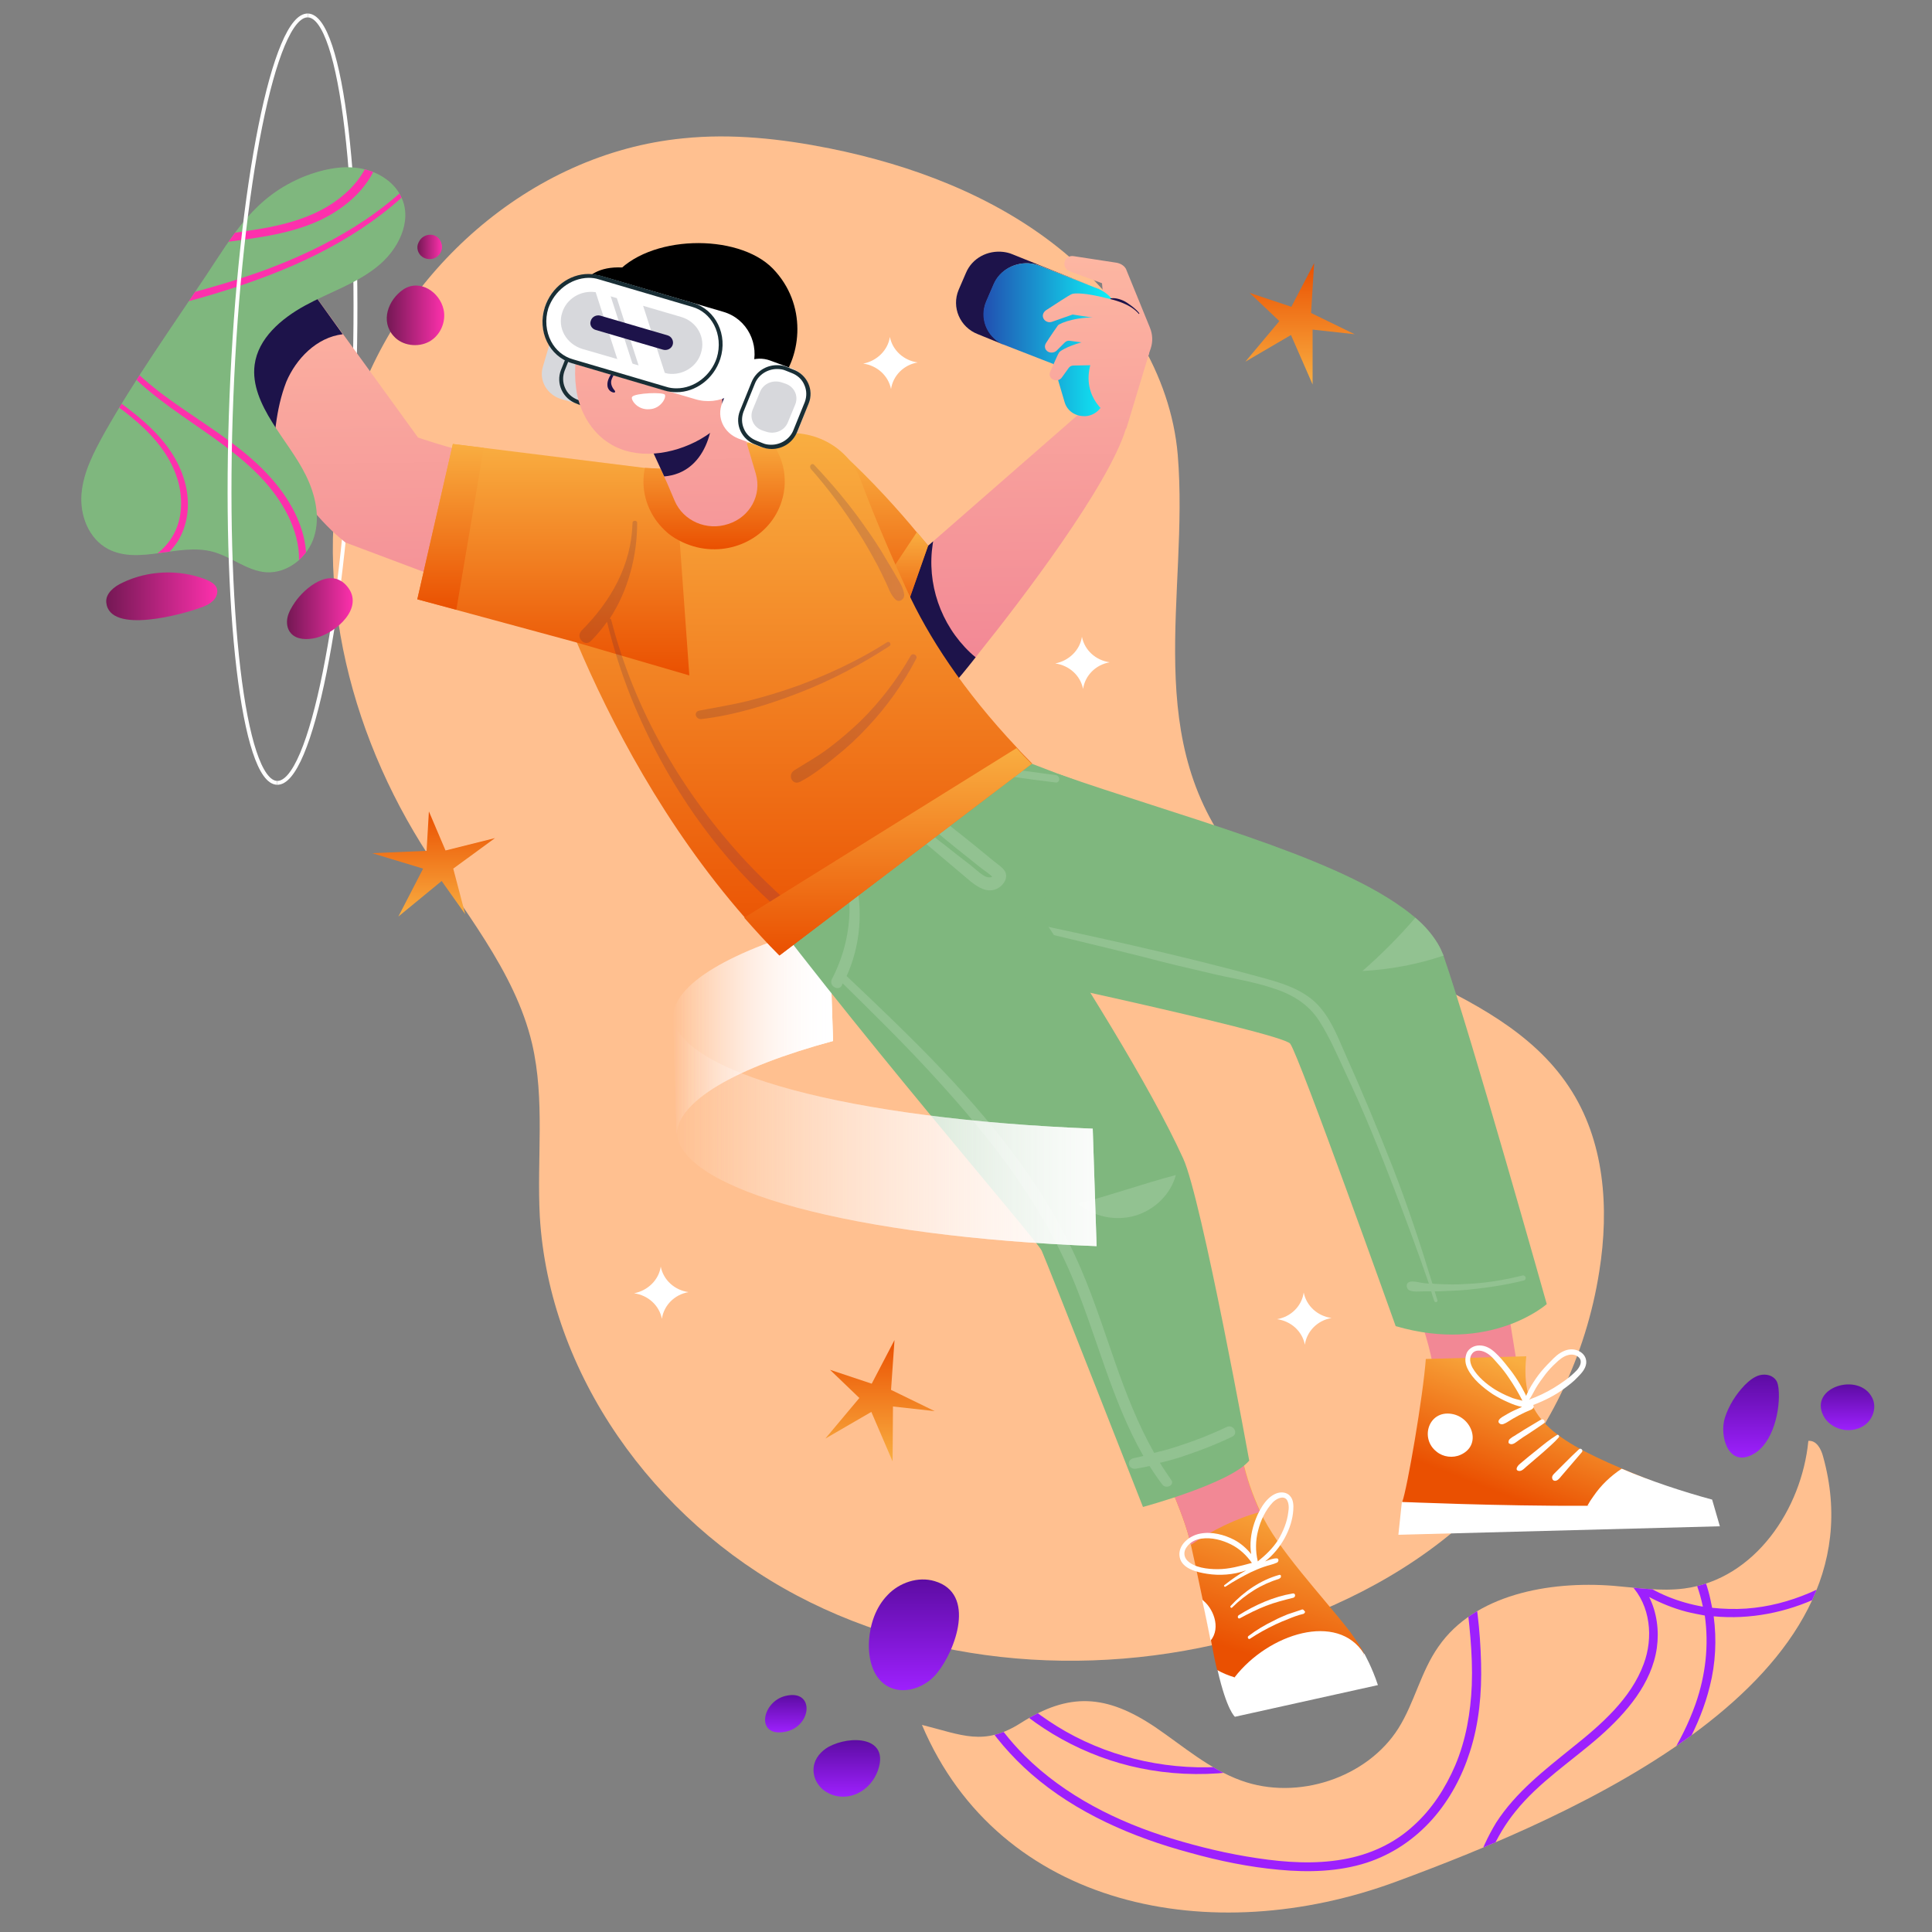 <svg xmlns="http://www.w3.org/2000/svg" xmlns:xlink="http://www.w3.org/1999/xlink" id="Layer_1" x="0px" y="0px" viewBox="0 0 500 500" style="enable-background:new 0 0 500 500;" xml:space="preserve"><rect x="0" y="0" width="500" height="500" fill="#808080" stroke="none"/> <g> <g> <path style="fill:#FFC090;" d="M304.8,117.7c-1.8-20.9-14.1-40.2-30.9-53.6c-16.8-13.4-37.8-21.4-59.2-25.7 c-12.5-2.5-25.3-3.9-37.9-2.6c-40,3.9-73.9,35-85.5,71.8s-2.8,77.8,17.7,110.8c10.5,16.9,24.2,32.6,28.7,51.7 c3.4,14.6,1.2,29.8,2,44.7c2.4,40.6,29.3,78.4,66.5,98.1c37.2,19.7,83.3,21.7,123.5,8.5c20.8-6.9,40.5-17.8,55.4-33.4 c15.5-16.3,25.4-37.2,28.8-59c2.6-16.3,1.4-33.9-7.9-47.8c-18.8-28.3-62.6-31.6-84.7-57.6C294.6,192.1,307.8,154,304.8,117.7z"></path> <linearGradient id="SVGID_1_" gradientUnits="userSpaceOnUse" x1="336.426" y1="99.498" x2="336.426" y2="68.063"> <stop offset="0" style="stop-color:#F9AE41"></stop> <stop offset="1" style="stop-color:#EA5001"></stop> </linearGradient> <polygon style="fill:url(#SVGID_1_);" points="334.2,79.4 340.1,68.1 339.3,81 350.6,86.5 339.7,85.3 339.7,99.5 334.1,86.7 322.3,93.6 331.1,83.1 323.4,75.8 "></polygon> <linearGradient id="SVGID_2_" gradientUnits="userSpaceOnUse" x1="227.773" y1="378.211" x2="227.773" y2="346.776"> <stop offset="0" style="stop-color:#F9AE41"></stop> <stop offset="1" style="stop-color:#EA5001"></stop> </linearGradient> <polygon style="fill:url(#SVGID_2_);" points="225.6,358.1 231.5,346.8 230.6,359.7 241.9,365.2 231.1,364 231,378.2 225.5,365.4 213.6,372.3 222.4,361.8 214.8,354.5 "></polygon> <linearGradient id="SVGID_3_" gradientUnits="userSpaceOnUse" x1="112.211" y1="237.249" x2="112.211" y2="209.953"> <stop offset="0" style="stop-color:#F9AE41"></stop> <stop offset="1" style="stop-color:#EA5001"></stop> </linearGradient> <polygon style="fill:url(#SVGID_3_);" points="115.3,220.1 128.1,216.9 117.3,224.8 120.4,236.6 114.3,228 103.1,237.2 109.5,224.8 96.3,220.8 110.4,220.2 111,210 "></polygon> <g> <path style="fill:none;stroke:#FFFFFF;stroke-miterlimit:10;" d="M71.7,202.6c8.7,0.3,17.6-43.9,19.8-98.7 C93.7,49,88.4,4.3,79.7,4"></path> <linearGradient id="SVGID_4_" gradientUnits="userSpaceOnUse" x1="174.047" y1="266.642" x2="215.564" y2="266.642"> <stop offset="0" style="stop-color:#FFFBFF;stop-opacity:0"></stop> <stop offset="1" style="stop-color:#FFFFFF"></stop> </linearGradient> <path style="fill:url(#SVGID_4_);" d="M174.1,263.8C174.1,263.8,174.1,263.9,174.1,263.8l1,30.4c-0.3-9.1,15.2-17.9,40.5-24.8 l-1-30.4C189.2,245.9,173.8,254.7,174.1,263.8z"></path> <linearGradient id="SVGID_5_" gradientUnits="userSpaceOnUse" x1="174.047" y1="266.642" x2="215.564" y2="266.642"> <stop offset="0" style="stop-color:#FFFBFF;stop-opacity:0"></stop> <stop offset="1" style="stop-color:#FFFFFF"></stop> </linearGradient> <path style="fill:url(#SVGID_5_);" d="M174.1,263.8C174.1,263.8,174.1,263.9,174.1,263.8l1,30.4c-0.3-9.1,15.2-17.9,40.5-24.8 l-1-30.4C189.2,245.9,173.8,254.7,174.1,263.8z"></path> <g> <g> <linearGradient id="SVGID_6_" gradientUnits="userSpaceOnUse" x1="260.888" y1="170.684" x2="259.502" y2="64.92"> <stop offset="0" style="stop-color:#F28895"></stop> <stop offset="1" style="stop-color:#FDB7A2"></stop> </linearGradient> <path style="fill:url(#SVGID_6_);" d="M291.4,110.9c-4.5,14.8-27,44.3-37.9,57.9c-0.3,0.4-0.7,0.9-1,1.3c-3,3.7-4.9,6-4.9,6 c-0.4,0.3-18.2-25.4-18.2-25.4l0.8-0.7l11.3-9.9l41.9-36.6L291.4,110.9z"></path> <path style="fill:#1D134A;" d="M251.1,168.9c-7.7-7.3-11.3-17.9-9.7-28.2c0-0.2,0.1-0.4,0.1-0.6l-11.3,9.9l-0.8,0.7 c0,0,17.9,25.7,18.2,25.4c0.1-0.1,2-2.3,4.9-6C252,169.7,251.5,169.3,251.1,168.9z"></path> <g> <g> <linearGradient id="SVGID_7_" gradientUnits="userSpaceOnUse" x1="289.266" y1="170.35" x2="287.879" y2="64.531"> <stop offset="0" style="stop-color:#F28895"></stop> <stop offset="1" style="stop-color:#FDB7A2"></stop> </linearGradient> <path style="fill:url(#SVGID_7_);" d="M280,84.8c-1.5,15.3-2.1,25.7,11.5,26.1l5.9-19.5L280,84.8z"></path> <g> <linearGradient id="SVGID_8_" gradientUnits="userSpaceOnUse" x1="288.043" y1="170.361" x2="286.657" y2="64.551"> <stop offset="0" style="stop-color:#F28895"></stop> <stop offset="1" style="stop-color:#FDB7A2"></stop> </linearGradient> <path style="fill:url(#SVGID_8_);" d="M277.9,66.3l11.1,1.7c1,0.2,1.9,0.7,2.4,1.6l6.2,15.2c0.7,1.7,0.8,3.6,0.2,5.4 l-7.1,20.7c-0.7-2.7-7-3.4-9-10.3c-2.7-7.2,4-21.4,4-21.4l-0.5-5.9l-8.4-3.1c-0.9-0.3-1.5-1.3-1.3-2.3 C275.7,66.7,276.8,66.1,277.9,66.3z"></path> <g> <path style="fill:#1D134A;" d="M284.7,74.9l-15.5-6.1c-0.8-0.3-1.5-0.5-2.3-0.6c-4-0.5-8.1,1.6-9.7,5.4l-1.9,4.4 c-1.8,4.2,0.1,9,4.2,11.1l-6.4-2.6c-4.7-1.8-6.9-7-5-11.5l1.9-4.4c1.6-3.8,5.6-5.9,9.7-5.4c0.8,0.1,1.6,0.3,2.3,0.6 l21.9,8.8C284.3,74.7,284.5,74.8,284.7,74.9z"></path> <linearGradient id="SVGID_9_" gradientUnits="userSpaceOnUse" x1="254.645" y1="87.931" x2="289.711" y2="87.931"> <stop offset="0" style="stop-color:#2150B1"></stop> <stop offset="1" style="stop-color:#0DFDFD"></stop> </linearGradient> <path style="fill:url(#SVGID_9_);" d="M289.5,84.3l-3.8,19.2c-0.4,2.2-2.3,4-4.7,4.2c-0.1,0-0.3,0-0.4,0 c-2.5,0-4.5-1.5-5.1-3.7l-2.9-9.8l0,0l-13.1-5.1c0,0,0,0-0.1,0c-4.2-2.1-6-6.9-4.2-11.1l1.9-4.4c1.6-3.8,5.7-5.9,9.7-5.4 c0.8,0.1,1.5,0.3,2.3,0.6l15.5,6.1l0,0C288.3,76.7,290.3,80.5,289.5,84.3z"></path> </g> <linearGradient id="SVGID_10_" gradientUnits="userSpaceOnUse" x1="279.144" y1="170.412" x2="277.758" y2="64.674"> <stop offset="0" style="stop-color:#F28895"></stop> <stop offset="1" style="stop-color:#FDB7A2"></stop> </linearGradient> <path style="fill:url(#SVGID_10_);" d="M286.1,77.1c-5.1-1.3-8-1.3-8.7-1c-0.6,0.2-4.7,2.9-6.7,4.2c-0.7,0.5-1,1.3-0.7,2 l0,0c0.3,0.8,1.3,1.3,2.2,1l5.4-1.9l7.8,1.2L286.1,77.1z"></path> <linearGradient id="SVGID_11_" gradientUnits="userSpaceOnUse" x1="279.125" y1="170.405" x2="277.74" y2="64.682"> <stop offset="0" style="stop-color:#F28895"></stop> <stop offset="1" style="stop-color:#FDB7A2"></stop> </linearGradient> <path style="fill:url(#SVGID_11_);" d="M285.6,82.3c-6.3-0.7-11.3,1.3-11.8,1.9c-0.3,0.4-2.1,3-3.1,4.6 c-0.5,0.8-0.3,1.7,0.5,2.2l0,0c0.7,0.4,1.6,0.3,2.2-0.2l2.2-2.2c0.3-0.3,0.8-0.5,1.3-0.4l5.2,0.7L285.6,82.3z"></path> <linearGradient id="SVGID_12_" gradientUnits="userSpaceOnUse" x1="278.262" y1="170.438" x2="276.877" y2="64.691"> <stop offset="0" style="stop-color:#F28895"></stop> <stop offset="1" style="stop-color:#FDB7A2"></stop> </linearGradient> <path style="fill:url(#SVGID_12_);" d="M281.1,88.3c-3.6,0.8-6.6,2.3-7,2.9c-0.3,0.4-1.5,3.2-2.3,5c-0.4,0.8,0,1.8,0.9,2.1 l0,0c0.7,0.3,1.6,0.1,2.1-0.6l1.8-2.5c0.3-0.4,0.7-0.6,1.2-0.6l5.3-0.1L281.1,88.3z"></path> </g> <path style="fill:#1D134A;" d="M287.5,77.2c0.7-0.1,1.4,0,2.1,0.2c0.7,0.2,1.4,0.5,2,0.9c1.2,0.8,2.3,1.6,3.2,2.7 c0.2,0.2-0.2,0.5-0.3,0.3c-0.9-0.9-2-1.8-3.3-2.3c-0.6-0.3-1.2-0.5-1.8-0.7c-0.6-0.2-1.3-0.5-1.9-0.8 C287.3,77.4,287.3,77.2,287.5,77.2z"></path> </g> <linearGradient id="SVGID_13_" gradientUnits="userSpaceOnUse" x1="289.341" y1="170.333" x2="287.955" y2="64.538"> <stop offset="0" style="stop-color:#F28895"></stop> <stop offset="1" style="stop-color:#FDB7A2"></stop> </linearGradient> <path style="fill:url(#SVGID_13_);" d="M286.1,77.1c5.5,1.2,8.7,3,10.1,6.6c1.4,3.5-5.3,21.3-5.3,21.3l-3.7,2.6 c0,0-7.6-4.4-4.9-13.6l-2.1-7L286.1,77.1z"></path> </g> </g> <g> <linearGradient id="SVGID_14_" gradientUnits="userSpaceOnUse" x1="228.885" y1="117.006" x2="228.885" y2="161.719"> <stop offset="0" style="stop-color:#F9AE41"></stop> <stop offset="1" style="stop-color:#EA5001"></stop> </linearGradient> <path style="fill:url(#SVGID_14_);" d="M240.2,141.2l-7.2,20.5l-4-11.5L217.6,117c7.8,7,15.7,15.9,19.7,20.8 C239.1,139.9,240.2,141.2,240.2,141.2z"></path> <linearGradient id="SVGID_15_" gradientUnits="userSpaceOnUse" x1="234.609" y1="137.768" x2="234.609" y2="161.719"> <stop offset="0" style="stop-color:#F9AE41"></stop> <stop offset="1" style="stop-color:#EA5001"></stop> </linearGradient> <path style="fill:url(#SVGID_15_);" d="M240.2,141.2l-7.2,20.5l-4-11.5l8.3-12.5C239.1,139.9,240.2,141.2,240.2,141.2z"></path> </g> <g> <g> <path style="fill:#FFFFFF;" d="M319.6,444.3l37-8.2c-1.5-4.6-3.5-8.1-3.5-8.1l-38,4.2C317.5,442.7,319.6,444.3,319.6,444.3z"></path> <linearGradient id="SVGID_16_" gradientUnits="userSpaceOnUse" x1="329.028" y1="386.956" x2="316.059" y2="425.865"> <stop offset="0" style="stop-color:#F9AE41"></stop> <stop offset="1" style="stop-color:#EA5001"></stop> </linearGradient> <path style="fill:url(#SVGID_16_);" d="M353,428c-0.6,2.1-19.3,10.4-33.5,6.1c-1.6-0.5-3.1-1.1-4.5-1.9 c-0.5-1.9-1-4.5-1.6-7.7c-0.6-2.9-1.3-6.4-2.1-10.3c-0.9-4.2-1.9-9.1-3.1-14.4c-2-9.1-7.7-19-10.8-30.8l20.7-14.4 c2.3,20.5,4,27.6,8.1,36.7c4.3,9.5,15.9,21.6,23.2,31C351.1,424.7,352.5,426.7,353,428z"></path> <linearGradient id="SVGID_17_" gradientUnits="userSpaceOnUse" x1="308.955" y1="170.115" x2="307.569" y2="64.335"> <stop offset="0" style="stop-color:#F28895"></stop> <stop offset="1" style="stop-color:#FDB7A2"></stop> </linearGradient> <path style="fill:url(#SVGID_17_);" d="M326.1,391.3c-6.3,1.7-12.7,4.9-17.9,8.5c-2-9.1-7.7-19-10.8-30.8l20.7-14.4 C320.3,375.1,322,382.2,326.1,391.3z"></path> <g> <path style="fill:#FFFFFF;" d="M313.3,424.6c-0.6-3-1.3-6.6-2.2-10.6C313.9,416,316.1,421.2,313.3,424.6z"></path> <path style="fill:#FFFFFF;" d="M353,428c-2,4.9-20.3,12.8-33.5,6.1C328.3,422.7,346.2,417.1,353,428z"></path> <path style="fill:#FFFFFF;" d="M333.9,387.2c-0.8-1-2.3-1.2-3.6-0.7c-2.9,1.1-4.8,5-5.7,7.7c-0.9,2.7-1.2,5.4-0.8,8 c-1.2-1.5-2.7-2.8-4.4-3.7c-2.5-1.3-5.8-2.2-8.8-1.6c-2.8,0.5-5.9,3-5.3,6.1c0.6,3,4.5,3.9,7.1,4.3c3.1,0.5,6.8,0.3,10.1-0.9 c-2,1.1-3.8,2.4-5.6,3.8c-0.3,0.2,0,0.6,0.3,0.4c2.1-1.4,4.3-2.6,6.5-3.7c1.1-0.5,2.2-1,3.4-1.4c1.1-0.4,2.3-0.6,3.4-1.1 c0.5-0.3,0.5-1.1-0.1-1.1c-1,0-2,0.4-3,0.8c4.1-3.2,7-8.5,7.3-13.3C334.8,389.5,334.7,388.1,333.9,387.2z M315.1,406.1 c-2.6,0-6-0.4-7.8-2.2c-0.9-0.9-1.1-2.3-0.2-3.5c0.9-1.3,2.3-2,3.8-2.2c2.7-0.4,5.5,0.4,7.7,1.5c2.2,1.1,4,2.8,5.4,4.8 c0,0,0,0-0.1,0C320.9,405.3,318.1,406.1,315.1,406.1z M333.4,391.4c-0.3,2.5-1.3,4.9-2.6,7.1c-1.4,2.2-3.3,4-5.3,5.6 c0,0,0-0.1,0-0.1c-0.6-2.5-0.6-5.3,0.1-7.9c0.6-2.5,1.9-5.3,3.8-7.3c1-1,2.7-1.8,3.6-0.7C333.6,389,333.6,390.3,333.4,391.4z "></path> <path style="fill:#FFFFFF;" d="M331,407.6c-4.7,1.3-9.1,4.3-12.5,8c-0.3,0.3,0.2,0.7,0.4,0.4c1.7-1.7,3.6-3.2,5.7-4.5 c2.1-1.3,4.2-2.2,6.4-2.9c0.2-0.1,0.5-0.3,0.5-0.5c0-0.1,0-0.2,0-0.3C331.5,407.6,331.2,407.5,331,407.6z"></path> <path style="fill:#FFFFFF;" d="M334.5,412.4c-4.8,0.8-9.6,2.9-13.9,5.6c-0.5,0.3-0.2,1.1,0.3,0.8c2.2-1.2,4.4-2.3,6.7-3.2 c2.3-0.9,4.7-1.5,7.1-2.1C335.4,413.3,335.3,412.2,334.5,412.4z"></path> <path style="fill:#FFFFFF;" d="M337.4,416.7c0,0-0.1-0.1-0.1-0.1c-0.1-0.1-0.4-0.1-0.5,0c-1.2,0.4-2.4,0.8-3.6,1.2 c-1.2,0.5-2.4,1-3.5,1.6c-2.3,1.1-4.5,2.4-6.6,4c-0.4,0.3,0,1,0.4,0.7c2.1-1.4,4.3-2.6,6.6-3.7c1.1-0.5,2.2-1,3.3-1.4 c1.2-0.5,2.5-1,3.8-1.3c0.2,0,0.4-0.2,0.5-0.4c0,0,0-0.1,0.1-0.1C337.6,416.9,337.5,416.8,337.4,416.7z"></path> </g> </g> <g> <linearGradient id="SVGID_18_" gradientUnits="userSpaceOnUse" x1="374.719" y1="169.256" x2="373.333" y2="63.453"> <stop offset="0" style="stop-color:#F28895"></stop> <stop offset="1" style="stop-color:#FDB7A2"></stop> </linearGradient> <path style="fill:url(#SVGID_18_);" d="M370.7,353.7c0.1-5.8-10.9-34.1-10.9-34.1l25.3-13l9,55.9L370.7,353.7z"></path> <g> <polygon style="fill:#FFFFFF;" points="362.8,388.7 361.9,397.2 445.1,395 443.1,388.1 "></polygon> <linearGradient id="SVGID_19_" gradientUnits="userSpaceOnUse" x1="409.733" y1="358.948" x2="397.644" y2="390.108"> <stop offset="0" style="stop-color:#F9AE41"></stop> <stop offset="1" style="stop-color:#EA5001"></stop> </linearGradient> <path style="fill:url(#SVGID_19_);" d="M369,351.7c-0.7,9.6-4.8,33.5-6.1,37c0,0,25.1,1.1,48,1c13.3,0,24.6-0.2,31.1-1.4 c-7.6-2.1-14.7-5.1-22.2-8.2c-19.3-8.2-26.4-14.1-24.8-29.1L369,351.7L369,351.7z"></path> <g> <path style="fill:#FFFFFF;" d="M379.8,354.2c1.3,2.7,4,4.9,6.5,6.6c1.3,0.8,2.6,1.5,4,2.1c1.1,0.5,2.4,1,3.6,1.2 c-0.7,0.3-1.3,0.6-2,0.9c-1.1,0.5-2.1,1.1-3.1,1.7c-0.5,0.3-1.5,1.1-0.7,1.7c0.6,0.5,1.3,0,1.9-0.3c2-1.3,4.1-2.4,6.3-3.3 c0.4-0.2,0.7-0.5,0.6-1c0,0-0.1-0.1-0.1-0.1c0,0,0-0.1,0-0.1c2.9-1.1,5.7-2.5,8.1-4.3c1.2-0.9,2.4-1.8,3.4-2.9 c1-1,2-2.1,2.2-3.5c0.3-2.5-2.3-4.1-4.7-3.6c-1.4,0.3-2.7,1.2-3.7,2.2c-1.1,1.1-2.2,2.2-3.2,3.4c-1,1.2-1.8,2.4-2.6,3.7 c-0.4,0.7-0.8,1.4-1.1,2.1c-0.1,0.2-0.2,0.4-0.2,0.6c-1.3-2.7-2.9-5.3-4.8-7.6c-1-1.3-2.1-2.6-3.3-3.7c-1.1-1-2.4-1.8-4-1.8 c-1.4,0-2.7,0.7-3.3,1.9C379,351.6,379.2,353,379.8,354.2z M395.8,362.2c0.2-0.3,0.4-0.7,0.6-1c0.4-0.7,0.7-1.3,1.1-2 c0.7-1.2,1.6-2.4,2.5-3.6c0.8-1,1.6-1.9,2.6-2.8c0.9-0.9,2-1.8,3.2-2.1c1-0.3,2.2-0.1,2.9,0.7c0.9,1,0.1,2.4-0.6,3.2 c-1.7,1.8-3.9,3.3-6,4.6C400.1,360.4,398,361.4,395.8,362.2z M381,350.3c0.9-1.2,2.7-0.8,3.8-0.1c1.2,0.7,2.1,1.9,3,2.9 c1,1.1,1.9,2.3,2.7,3.5c1.3,1.9,2.5,3.9,3.5,5.9c-1.1-0.3-2.3-0.5-3.3-1c-1.3-0.5-2.6-1.2-3.8-1.9c-2.2-1.4-4.5-3.3-5.8-5.6 C380.5,352.9,380.1,351.4,381,350.3z"></path> <path style="fill:#FFFFFF;" d="M391,372.2c0.4-0.3,0.7-0.5,1.1-0.7c0.7-0.5,1.5-0.9,2.2-1.4c1.5-0.9,3-1.8,4.5-2.7 c0.7-0.4,1.3,0.6,0.7,1c-1.4,1-2.8,1.9-4.3,2.9c-0.7,0.4-1.4,0.9-2.1,1.4c-0.6,0.4-1.5,1.3-2.3,1c-0.2-0.1-0.4-0.2-0.4-0.4 C390.4,372.7,390.6,372.5,391,372.2z"></path> <path style="fill:#FFFFFF;" d="M393.4,378.8c1.4-1.2,2.9-2.4,4.4-3.6c1.6-1.3,3.3-2.7,5.1-3.8c0.4-0.3,0.8,0.3,0.5,0.6 c-1.2,1.4-2.7,2.6-4.1,3.9c-1.4,1.2-2.8,2.4-4.2,3.6c-0.6,0.5-1.4,1.5-2.3,1.1C392,380.2,393,379.1,393.4,378.8z"></path> <path style="fill:#FFFFFF;" d="M402.2,381.4c1-1,2-2,3-3c1.1-1.1,2.2-2.2,3.4-3.3c0.5-0.5,1.2,0.2,0.8,0.7 c-1.8,2.1-3.6,4.2-5.4,6.3c-0.4,0.5-1,1.3-1.8,1.1c-0.3-0.1-0.5-0.4-0.5-0.7C401.6,382.1,401.9,381.7,402.2,381.4z"></path> <path style="fill:#FFFFFF;" d="M410.8,389.7c12.3,2.2,26,1.2,32.3-1.6c-7.7-2.1-15.9-4.8-23.4-8c-2.9,1.9-5.4,4.3-7.3,7.1 C411.8,388,411.3,388.8,410.8,389.7z"></path> <path style="fill:#FFFFFF;" d="M378,376.5c-2,0.9-4.5,0.6-6.2-0.8c-4.4-3.4-2.1-10.7,3.8-9.8C381,366.7,383.6,374,378,376.5 z"></path> </g> </g> </g> <path style="fill:#7FB77E;" d="M244.7,248.8c0,0,86.9,18.3,89.2,21.3c2.3,3,27.3,73.1,27.3,73.1c24.6,7.2,39.1-5.7,39.1-5.7 s-19.5-69.3-26.7-90.1c0,0,0-0.1,0-0.1c-0.4-1-0.9-2.1-1.5-3.1c-1.4-2.3-3.3-4.6-5.8-6.7c-1.1-0.9-2.2-1.8-3.5-2.7 c-19-13.7-57.9-23.6-88.9-34.5L244.7,248.8z"></path> <path style="opacity:0.15;fill:#FFFFFF;" d="M258.3,237.1c23.1,4.9,46.2,9.8,69,16.1c4.8,1.3,9.6,2.9,13.2,6.3 c3.6,3.5,5.5,8.3,7.4,12.7c4.4,9.8,8.6,19.8,12.5,29.8c3.9,10,7.2,20,10.3,30.2c0.4,0,0.9,0.1,1.3,0.1c2.4,0.1,4.9,0.2,7.3,0 c5-0.2,9.9-1,14.7-2.2c0.9-0.2,1.2,1.1,0.3,1.3c-4.8,1.2-9.7,1.9-14.6,2.4c-2.4,0.2-4.9,0.3-7.3,0.4c-0.4,0-0.7,0-1.1,0 c0.2,0.8,0.5,1.6,0.7,2.3c0.2,0.5-0.7,0.7-0.8,0.2c-0.3-0.8-0.6-1.7-0.8-2.5c-0.6,0-1.2,0-1.8,0c-1.2,0-2.6,0.2-3.7-0.2 c-1.1-0.4-1.2-2.1,0.1-2.3c1.2-0.2,2.5,0.3,3.7,0.4c0.4,0,0.7,0.1,1.1,0.1c-2.9-8.4-6-16.8-9.2-25.1 c-3.8-9.9-7.8-19.8-12.4-29.5c-2.1-4.5-4.1-9.2-6.8-13.4c-2.9-4.5-7.2-7-12.4-8.6c-5.2-1.7-10.8-2.5-16.1-3.8 c-5.6-1.3-11.2-2.6-16.8-4.1c-12.7-3.2-25.4-6.2-38.2-9.2C256.9,238.3,257.4,236.9,258.3,237.1z"></path> <path style="fill:#7FB77E;" d="M323.3,378c-4.9,5.9-27.5,12-27.5,12s-24.8-63.2-26.2-66.3c-1.4-3.1-49.6-58.2-82-102.6 l46.1-37.1c0,0,55.4,78.3,72.5,115.8C311,310.2,323.3,378,323.3,378z"></path> <path style="opacity:0.15;fill:#FFFFFF;" d="M352.6,251.3c7.2-0.4,14.2-1.7,21-4c-0.4-1-0.9-2.1-1.5-3.1 c-1.4-2.3-3.3-4.6-5.8-6.7C362.1,242.4,357.5,247,352.6,251.3z"></path> <path style="opacity:0.15;fill:#FFFFFF;" d="M279,311.5c3.9,3.4,9.8,4.6,14.8,3.1c5.1-1.5,9.2-5.6,10.5-10.5 C295.9,306.3,287.3,309.4,279,311.5z"></path> <path style="fill:#7FB77E;" d="M246.4,189.7c0,0,19.4,7.6,47.7,18.2l-53.1,55.3c-17.3,0.2-53.3-42.1-53.3-42.1L246.4,189.7z"></path> <path style="opacity:0.15;fill:#FFFFFF;" d="M249.8,197.4c2,0.1,4,0.5,6,0.8c1.9,0.3,3.8,0.5,5.7,0.8c3.9,0.5,7.8,1.1,11.7,1.6 c1.3,0.2,1.2,2.1-0.1,1.9c-4-0.5-7.9-1-11.9-1.6l-6-0.8c-1.9-0.2-3.9-0.4-5.8-0.8C248.3,199.1,248.7,197.3,249.8,197.4z"></path> <path style="opacity:0.15;fill:#FFFFFF;" d="M218.1,218.5c5.4,10.5,5.9,23.3,1,34.1c15.2,14.4,30.4,28.9,42.9,45.6 c6.2,8.2,11.7,17,16,26.3c4.3,9.1,7.3,18.7,10.6,28.1c2.8,8,5.9,16,10.1,23.4c0.3-0.1,0.6-0.1,0.8-0.2c2.1-0.5,4.2-1.1,6.2-1.8 c4-1.3,8-2.9,11.8-4.7c1.7-0.8,3.1,1.7,1.4,2.5c-3.9,1.9-8,3.5-12.2,4.9c-2,0.7-4.1,1.3-6.2,1.8c-0.1,0-0.2,0-0.3,0.1 c0.9,1.5,1.9,2.9,2.9,4.4c1,1.3-1.3,2.5-2.3,1.2c-1.2-1.6-2.3-3.2-3.3-4.8c-1.2,0.3-2.4,0.5-3.6,0.7c-1.9,0.2-2.5-2.2-0.6-2.7 c0.9-0.2,1.7-0.4,2.6-0.6c-8.4-14.7-12.1-31.4-18.7-46.9c-8.1-19-21-35.5-35-50.8c-7.7-8.5-15.9-16.5-24.1-24.6 c-0.1,0.2-0.2,0.3-0.2,0.5c-0.9,1.7-3.5,0.1-2.6-1.6c5.5-10.6,6.2-23,1.1-33.9C216.1,218.3,217.6,217.5,218.1,218.5z"></path> <path style="opacity:0.15;fill:#FFFFFF;" d="M231.5,208.4c3.9,3.1,7.8,6.2,11.7,9.3c2,1.5,3.9,3.1,5.9,4.6c1,0.8,2,1.5,2.9,2.3 c1,0.8,2,1.8,3.2,2.3c0.6,0.2,0.9,0.2,1.4,0.1c0.1,0,0.1-0.1,0.2-0.1c-0.1,0-0.1-0.1-0.2-0.2c-0.9-0.8-2-1.5-3-2.3 c-2-1.6-3.9-3.1-5.9-4.7c-4-3.2-7.8-6.5-11.7-9.8c-1.3-1.1,0.6-3.4,2-2.3c4.9,3.8,9.8,7.6,14.6,11.5c1.3,1.1,2.6,2.1,3.9,3.2 c1,0.9,2.5,1.8,3.3,2.8c1.5,1.8-0.1,4.2-2,5c-2.4,1-4.7-0.5-6.5-1.9c-2.4-2-4.7-4-7.1-6c-4.8-4.1-9.7-8.1-14.6-12.1 C228.6,209,230.4,207.4,231.5,208.4z"></path> </g> <g> <linearGradient id="SVGID_20_" gradientUnits="userSpaceOnUse" x1="131.752" y1="172.332" x2="130.365" y2="66.47"> <stop offset="0" style="stop-color:#F28895"></stop> <stop offset="1" style="stop-color:#FDB7A2"></stop> </linearGradient> <path style="fill:url(#SVGID_20_);" d="M173.1,126.9c0,0-46.9-5.5-74.6-17.3l-9.1,30.8l82.8,31.1L173.1,126.9z"></path> <linearGradient id="SVGID_21_" gradientUnits="userSpaceOnUse" x1="89.892" y1="172.838" x2="88.505" y2="67.031"> <stop offset="0" style="stop-color:#F28895"></stop> <stop offset="1" style="stop-color:#FDB7A2"></stop> </linearGradient> <path style="fill:url(#SVGID_21_);" d="M117.5,126.1l-28.1,14.3c-7-5.6-12.4-12.9-16.5-20.5c-0.8-1.5-1.5-3-2.2-4.4 c-4.6-9.7-7.2-19.4-8.6-26.2c-1.2-5.7-1.6-9.3-1.6-9.3l6.8-13.2l3-5.9l1.4,2l7,9.7l10.1,13.9l6.9,9.5L117.5,126.1z"></path> <path style="fill:#1D134A;" d="M78.7,72.6l-7-9.7c-1.5,1.2-3,2.5-4.4,3.9l-6.8,13.2c0,0,0.4,3.7,1.6,9.3 c1.5,6.8,4.1,16.5,8.6,26.2c0.3-1.8,0.4-3.7,0.7-5.6c0.5-3.8,1.3-7.5,2.7-11.1c2.5-5.9,7.8-11.5,14.6-12.3L78.7,72.6z"></path> </g> <linearGradient id="SVGID_22_" gradientUnits="userSpaceOnUse" x1="202.51" y1="112.15" x2="202.51" y2="247.218"> <stop offset="0" style="stop-color:#F9AE41"></stop> <stop offset="1" style="stop-color:#EA5001"></stop> </linearGradient> <path style="fill:url(#SVGID_22_);" d="M138,135c0,0,3.2,12.2,10.6,29.8c0.2,0.5,0.4,1,0.7,1.5c8.6,20.3,22.6,47.3,43.4,71.1 c2.9,3.3,5.9,6.6,9.1,9.8l65.3-49.6c-1.3-1.4-2.7-2.7-3.9-4.1c-14.1-15-23-28.8-28.5-40.8c-5.4-11.8-9.3-21.3-12-28.6 c-3.5-9.3-14.1-14.2-23.9-11.1l0,0l-11.7,3.7c0,0-5.7,1.4-14.4,4.2c-0.3,0.1-0.7,0.2-1,0.3c-1.6,0.5-3.2,1.1-4.9,1.7 C158.3,126,148.2,130,138,135z"></path> <linearGradient id="SVGID_23_" gradientUnits="userSpaceOnUse" x1="143.182" y1="114.893" x2="143.182" y2="174.799"> <stop offset="0" style="stop-color:#F9AE41"></stop> <stop offset="1" style="stop-color:#EA5001"></stop> </linearGradient> <polygon style="fill:url(#SVGID_23_);" points="108,155.1 149.3,166.3 159.2,169.2 178.4,174.8 175.9,139.9 175.7,137.3 174.5,121.6 171.6,121.4 166.9,121.1 117.2,114.9 "></polygon> <linearGradient id="SVGID_24_" gradientUnits="userSpaceOnUse" x1="184.845" y1="113.089" x2="184.845" y2="142.121"> <stop offset="0" style="stop-color:#F9AE41"></stop> <stop offset="1" style="stop-color:#EA5001"></stop> </linearGradient> <path style="fill:url(#SVGID_24_);" d="M166.9,121.1c-0.1,0.7-0.3,1.4-0.3,2c-0.5,5.3,1.6,10.5,5.4,14.1c1.1,1.1,2.4,2,3.8,2.7 c1.1,0.6,2.4,1.1,3.7,1.5c9.7,2.8,19.9-2.4,22.8-11.7c1.9-6,0.3-12.2-3.7-16.6l-11.7,3.7c0,0-5.7,1.4-14.4,4.2 c-0.3,0.1-0.7,0.2-1,0.3L166.9,121.1z"></path> <g> <g> <g> <linearGradient id="SVGID_25_" gradientUnits="userSpaceOnUse" x1="181.262" y1="171.69" x2="179.876" y2="65.9"> <stop offset="0" style="stop-color:#F28895"></stop> <stop offset="1" style="stop-color:#FDB7A2"></stop> </linearGradient> <path style="fill:url(#SVGID_25_);" d="M165,108.2l3.5,7.8l4.1,8.9l2,4.7c2.2,5.2,8.3,7.9,13.9,6l0,0c5.6-1.8,8.7-7.5,7.1-13 l-8.6-29L165,108.2z"></path> </g> <g> <path style="fill:#1D134A;" d="M167.8,114.4l4.1,8.9c10.6-0.9,13.8-12.7,12.3-22.4C179.1,101.4,169.3,112.9,167.8,114.4z"></path> </g> </g> <g> <path style="fill:#D7D8DC;" d="M145.3,103.3l6.4,1.8c3.8,1,7.7-1,8.8-4.6l2-6.8c1.1-3.6-1.1-7.4-4.8-8.4l-6.4-1.8 c-3.8-1-7.7,1-8.8,4.6l-2,6.8C139.4,98.5,141.6,102.2,145.3,103.3z"></path> <path style="fill:#D7D8DC;" d="M156.7,89.4l-0.9-0.3c-2.3-0.8-4.8,0.2-5.7,2.4l-1.6,4c-0.9,2.2,0.2,4.6,2.5,5.4l0.9,0.3 c2.3,0.8,4.8-0.2,5.7-2.4l1.6-4C160.1,92.6,158.9,90.2,156.7,89.4z"></path> <g> <path style="fill:#D7D8DC;" d="M153.3,105c-0.8,0-1.6-0.1-2.4-0.4l-1.5-0.6c-1.7-0.6-3-1.8-3.7-3.4c-0.7-1.5-0.7-3.2-0.1-4.7 l2.6-6.5c1-2.4,3.5-4,6.2-4c0.8,0,1.6,0.1,2.4,0.4l1.5,0.6c1.7,0.6,3,1.8,3.7,3.4c0.7,1.5,0.7,3.2,0.1,4.7l-2.6,6.5 C158.5,103.3,156,105,153.3,105z"></path> <path style="fill:#192E35;" d="M154.4,85.8c0.8,0,1.5,0.1,2.2,0.4l1.5,0.6c1.6,0.6,2.8,1.7,3.4,3.2c0.6,1.4,0.6,2.9,0.1,4.3 l-2.6,6.5c-0.9,2.2-3.2,3.7-5.7,3.7c-0.8,0-1.5-0.1-2.2-0.4l-1.5-0.6c-1.6-0.6-2.8-1.7-3.4-3.2c-0.6-1.4-0.6-2.9-0.1-4.3 l2.6-6.5C149.6,87.2,151.9,85.8,154.4,85.8 M154.4,84.8c-2.9,0-5.5,1.7-6.6,4.4l-2.6,6.5c-1.4,3.5,0.4,7.5,4.1,8.8l1.5,0.6 c0.8,0.3,1.7,0.5,2.6,0.5c2.9,0,5.5-1.7,6.6-4.4l2.6-6.5c1.4-3.5-0.4-7.5-4.1-8.8l-1.5-0.6C156.1,84.9,155.3,84.8,154.4,84.8 L154.4,84.8z"></path> </g> </g> <g> <g> <g> <g> <g> <linearGradient id="SVGID_26_" gradientUnits="userSpaceOnUse" x1="173.385" y1="171.784" x2="171.999" y2="65.993"> <stop offset="0" style="stop-color:#F28895"></stop> <stop offset="1" style="stop-color:#FDB7A2"></stop> </linearGradient> <path style="fill:url(#SVGID_26_);" d="M149.1,100.5c0.7,5.6,3.7,11.2,8.7,14.3c6.9,4.3,16.3,2.9,23.4-1.1 c4-2.3,7.5-5.5,10.1-9.3c5.6-8.1,6.8-18.7,0.1-27c-4.6-5.7-14.9-10.2-23.5-9.5c-3.4,0.3-6.5,1.3-8.9,3.4 C151.3,78,147.8,90.9,149.1,100.5z"></path> </g> <g> <path style="fill:#1D134A;" d="M156.9,88.9c-0.5,1.1-0.1,2.4,0.9,2.7c0.9,0.4,2.1-0.2,2.5-1.3c0.5-1.1,0.1-2.4-0.9-2.7 C158.4,87.2,157.3,87.8,156.9,88.9z"></path> </g> <g> <path style="fill:#1D134A;" d="M171.4,93.2c-0.5,1.1-0.1,2.4,0.9,2.7c0.9,0.4,2.1-0.2,2.5-1.3c0.5-1.1,0.1-2.4-0.9-2.7 C172.9,91.5,171.8,92.1,171.4,93.2z"></path> </g> <g> <path style="fill:#1D134A;" d="M158.5,96.3c1.8-2.5,3.6-5,5.5-7.4c0.2-0.2,0.6,0,0.4,0.2c-1.4,2.1-2.8,4.2-4.3,6.2 c-0.7,1-1.6,2-1.9,3.2c-0.2,1,0.3,1.9,0.9,2.6c0.2,0.2,0.1,0.5-0.2,0.5c-1-0.1-1.7-1-1.7-1.9 C157.1,98.5,157.8,97.3,158.5,96.3z"></path> </g> <path style="fill:#1D134A;" d="M186.9,105.1l6.3-5.5l-0.6-1c-0.8-1.4-1.7-2.7-2.7-4.1C186.5,99.1,186.9,105.1,186.9,105.1z "></path> <path d="M159,71.3c8.6-10.6,31.9-11.1,41-1.8c9,9.3,7.4,22.6,1.7,29.4L159,71.3z"></path> <path d="M198.6,106.2c5.9,1.1,10-5,4.5-13.1c-3.9-5.7-17.8-21.6-41-23.8c-12.3-1.2-14.4,8.6-9.9,11.5l2.4-4.5 c13.6,2.5,29.8,12.4,37.8,22.8L198.6,106.2z"></path> <g> <path style="fill:#1D134A;" d="M190.2,107.6c1.1-1,2.6-1.8,4.1-2.2c0.7-0.2,1.4-0.2,2.1-0.2c0.7,0,1.4,0.1,2.2,0.2 c0.5,0,0.5,0.8,0,0.8c-0.3,0-0.6,0-0.9,0.1c-0.3,0.1-0.6,0.2-0.9,0.3c-0.3,0.1-0.6,0.2-0.9,0.3c-0.1,0.1-0.3,0.1-0.4,0.2 c-0.1,0.1-0.4,0.1-0.5,0.2c0,0,0.1,0,0.1-0.1c0,0-0.1,0.1-0.1,0.1c-0.1,0.1-0.3,0.1-0.4,0.2c-0.1,0-0.2,0.1-0.2,0.1 c0,0,0,0,0,0c-0.3,0.1-0.6,0.4-0.9,0.5c-0.5,0.4-1.1,0.8-1.6,1.3c-0.2,0.2-0.7,0.3-1,0.3c-0.3,0-0.7-0.2-0.9-0.5 C189.5,108.8,189.7,108.1,190.2,107.6z"></path> </g> </g> </g> <g> <path style="fill:#1D134A;" d="M156,76c-4.3,3.5,8.3,6.3,8.3,2.7C164.4,76,157.8,74.5,156,76z"></path> </g> <g> <path style="fill:#1D134A;" d="M183.8,87.4c0.7-2.3-5-4.6-6.7-4.3C172.2,84.1,182.4,91.9,183.8,87.4z"></path> </g> <path d="M164,68.7c2.8,0.3,5.5,0.6,8.2,1.3c2.7,0.7,5.4,1.6,8,2.6c2.6,1.1,5.1,2.3,7.5,3.7c1.1,0.7,2.2,1.5,3.3,2.3 c1.1,0.8,2.5,1.7,3.3,2.8c0.6,0.9-0.2,2.5-1.4,1.9c-1.2-0.6-2.1-1.6-3.2-2.4c-1.1-0.8-2.2-1.6-3.3-2.3 c-2.2-1.5-4.5-2.9-6.9-4.1c-2.4-1.2-4.9-2.2-7.5-3c-2.6-0.8-5.3-1.7-8-2.1C163.4,69.3,163.5,68.6,164,68.7z"></path> </g> <g> <path style="fill:#FFFFFF;" d="M172.1,102.2c-0.2-0.8-7.8-0.5-8.5,0.5c-0.5,0.6,1.3,3.5,4.5,3.2 C170.8,105.8,172.4,103.2,172.1,102.2z"></path> </g> </g> <g> <path style="fill:#FFFFFF;" d="M179.9,103.3l-31.4-9.2c-6.2-1.8-9.5-8.4-7.5-14.6v0c2-6.2,8.6-9.8,14.8-8l31.4,9.2 c6.2,1.8,9.5,8.4,7.5,14.6l0,0C192.7,101.6,186.1,105.2,179.9,103.3z"></path> <g> <path style="fill:#192E35;" d="M152.3,71.9L152.3,71.9c0.9,0,1.8,0.1,2.7,0.4l24.1,7.1c2.5,0.7,4.5,2.4,5.7,4.7 c1.3,2.5,1.6,5.6,0.7,8.5c-1.5,4.6-5.8,7.9-10.4,7.9c-0.9,0-1.8-0.1-2.7-0.4L148.3,93c-2.5-0.7-4.5-2.4-5.7-4.7 c-1.3-2.5-1.6-5.6-0.7-8.5C143.5,75.2,147.7,72,152.3,71.9 M152.3,70.9c-4.9,0-9.6,3.4-11.3,8.6l0,0c-2,6.2,1.1,12.7,7,14.5 l24.1,7.1c1,0.3,2,0.4,3,0.4c4.9,0,9.6-3.4,11.3-8.6c2-6.2-1.1-12.7-7-14.5l-24.1-7.1C154.3,71.1,153.3,70.9,152.3,70.9 L152.3,70.9z"></path> </g> <path style="fill:#D7D8DC;" d="M150.7,90.3l10,2.9l3.3,1l1.4,0.4l5.9,1.7l0.3,0.1c0.4,0.1,0.9,0.2,1.3,0.3 c3.7,0.5,7.4-1.7,8.5-5.3c1.3-4-1-8.2-5.2-9.4l-10.6-3.1l-5.8-1.7l-1.4-0.4l-3.1-0.9c-0.1,0-0.2,0-0.3-0.1 c-0.4-0.1-0.7-0.2-1-0.2c-3.7-0.5-7.4,1.7-8.5,5.3C144.2,84.8,146.5,89,150.7,90.3z"></path> <g> <polygon style="fill:#FFFFFF;" points="159.2,75.8 165.7,95.9 172.5,97.9 166,77.8 "></polygon> <path style="fill:#FFFFFF;" d="M153.7,74.2l6.5,20.1l3.9,1.1l-6.5-20.1l-3.5-1C153.9,74.3,153.8,74.2,153.7,74.2z"></path> </g> <path style="fill:#1D134A;" d="M154.2,85.4l17.4,5.1c1.1,0.3,2.2-0.3,2.5-1.3l0,0c0.3-1-0.3-2.1-1.3-2.4l-17.4-5.1 c-1.1-0.3-2.2,0.3-2.5,1.3l0,0C152.5,84,153.1,85.1,154.2,85.4z"></path> </g> <g> <path style="fill:#FFFFFF;" d="M191.1,113.5l5.7,2.1c3.8,1.4,8.1-0.4,9.6-4l2.8-7c1.5-3.6-0.4-7.7-4.2-9.2l-5.7-2.1 c-3.8-1.4-8.1,0.4-9.6,4l-2.8,7C185.4,108,187.3,112,191.1,113.5z"></path> <path style="fill:#D7D8DC;" d="M203.3,99.3l-0.9-0.3c-2.3-0.8-4.8,0.2-5.7,2.4l-1.9,4.6c-0.9,2.2,0.2,4.6,2.5,5.4l0.9,0.3 c2.3,0.8,4.8-0.2,5.7-2.4l1.9-4.6C206.7,102.5,205.6,100.1,203.3,99.3z"></path> <g> <path style="fill:#192E35;" d="M201.1,95.5c0.8,0,1.5,0.1,2.2,0.4l1.5,0.6c1.6,0.6,2.8,1.7,3.4,3.2c0.6,1.4,0.6,2.9,0.1,4.3 l-3,7.4c-0.9,2.2-3.2,3.7-5.7,3.7c-0.8,0-1.5-0.1-2.2-0.4l-1.5-0.6c-1.6-0.6-2.8-1.7-3.4-3.2c-0.6-1.4-0.6-2.9-0.1-4.3l3-7.4 C196.3,97,198.6,95.5,201.1,95.5 M201.1,94.5c-2.9,0-5.5,1.7-6.6,4.4l-3,7.4c-1.4,3.5,0.4,7.5,4.1,8.8l1.5,0.6 c0.8,0.3,1.7,0.5,2.6,0.5c2.9,0,5.5-1.7,6.6-4.4l3-7.4c1.4-3.5-0.4-7.5-4.1-8.8l-1.5-0.6C202.8,94.6,201.9,94.5,201.1,94.5 L201.1,94.5z"></path> </g> </g> </g> <linearGradient id="SVGID_27_" gradientUnits="userSpaceOnUse" x1="116.607" y1="114.9" x2="116.607" y2="157.83"> <stop offset="0" style="stop-color:#F9AE41"></stop> <stop offset="1" style="stop-color:#EA5001"></stop> </linearGradient> <polygon style="fill:url(#SVGID_27_);" points="117.2,114.9 108,155.1 118.1,157.8 125.2,115.9 "></polygon> <linearGradient id="SVGID_28_" gradientUnits="userSpaceOnUse" x1="209.657" y1="137.718" x2="234.032" y2="137.718"> <stop offset="0" style="stop-color:#1D134A"></stop> <stop offset="1" style="stop-color:#40168D"></stop> </linearGradient> <path style="opacity:0.16;fill:url(#SVGID_28_);" d="M210.7,120.3c4.7,5,9.1,10.2,13,15.8c2,2.8,3.9,5.6,5.6,8.6 c0.9,1.5,1.8,2.9,2.6,4.4c0.9,1.5,1.9,3,2.1,4.8c0.1,1.2-1.3,2.2-2.3,1.2c-1.2-1.2-1.7-2.8-2.4-4.3c-0.7-1.5-1.4-2.9-2.1-4.3 c-1.6-3-3.3-6-5.1-8.8c-3.7-5.8-7.8-11.3-12.3-16.4C209.3,120.5,210.2,119.7,210.7,120.3z"></path> <linearGradient id="SVGID_29_" gradientUnits="userSpaceOnUse" x1="180.064" y1="176.086" x2="230.471" y2="176.086"> <stop offset="0" style="stop-color:#1D134A"></stop> <stop offset="1" style="stop-color:#40168D"></stop> </linearGradient> <path style="opacity:0.16;fill:url(#SVGID_29_);" d="M181,183.9c4.2-0.8,8.5-1.5,12.6-2.5c4.3-1.1,8.6-2.4,12.8-3.9 c8.1-3,16-6.7,23.2-11.3c0.6-0.4,1.2,0.6,0.6,1c-7.4,4.8-15.1,8.9-23.4,12.1c-8,3.1-16.7,5.8-25.3,6.8 C180,186.2,179.4,184.2,181,183.9z"></path> <linearGradient id="SVGID_30_" gradientUnits="userSpaceOnUse" x1="204.649" y1="185.946" x2="237.169" y2="185.946"> <stop offset="0" style="stop-color:#1D134A"></stop> <stop offset="1" style="stop-color:#40168D"></stop> </linearGradient> <path style="opacity:0.16;fill:url(#SVGID_30_);" d="M205.5,199.4c3-1.9,6.1-3.6,9-5.8c2.9-2.2,5.6-4.5,8.2-7 c5.1-5,9.5-10.8,13-16.9c0.5-0.9,1.9-0.1,1.4,0.8c-3.4,6.5-7.6,12.4-12.7,17.8c-2.5,2.7-5.2,5.2-8.1,7.5 c-2.8,2.3-5.9,4.8-9.2,6.5C205.1,203.4,203.7,200.6,205.5,199.4z"></path> <linearGradient id="SVGID_31_" gradientUnits="userSpaceOnUse" x1="149.981" y1="187.397" x2="209.077" y2="187.397"> <stop offset="0" style="stop-color:#1D134A"></stop> <stop offset="1" style="stop-color:#40168D"></stop> </linearGradient> <path style="opacity:0.16;fill:url(#SVGID_31_);" d="M150.5,163.2c7.7-7.7,12.9-17,13.2-27.9c0-0.7,1.2-0.7,1.2,0 c0,8.5-2.3,17.5-7.1,24.8c0.2,0,0.4,0.2,0.4,0.4c6,23.3,18.3,44.7,35.1,62.7c4.8,5.1,9.9,9.8,15.2,14.3c1.5,1.2-0.7,3.1-2.2,1.9 c-19.6-15.7-34-36.6-43.1-59.2c-2.5-6.3-4.5-12.7-6.1-19.3c-1.2,1.7-2.5,3.3-4,4.8C151.5,167.7,148.8,165,150.5,163.2z"></path> <linearGradient id="SVGID_32_" gradientUnits="userSpaceOnUse" x1="229.816" y1="193.53" x2="229.816" y2="247.216"> <stop offset="0" style="stop-color:#F9AE41"></stop> <stop offset="1" style="stop-color:#EA5001"></stop> </linearGradient> <path style="fill:url(#SVGID_32_);" d="M192.6,237.5c2.9,3.3,5.9,6.6,9.1,9.8l65.3-49.6c-1.4-1.4-2.7-2.7-3.9-4.1L192.6,237.5z"></path> </g> <g> <path style="fill:#7FB77E;" d="M78.9,45.6c4.4-1.7,9.2-2.8,13.9-2.1c4.7,0.7,9.2,3.4,11.1,7.6c2.9,6.2-0.9,13.7-6.4,18 c-5.5,4.4-12.4,6.6-18.6,10c-6.2,3.4-12.1,8.5-13,15.3c-0.7,5.2,1.7,10.3,4.5,14.8c2.9,4.7,6.4,9,8.8,13.9 c2.4,4.9,3.7,10.6,2.1,15.8c-1.6,5.2-6.8,9.6-12.5,9.2c-4.9-0.4-8.9-4-13.7-5.3c-8.8-2.4-19,3.5-27.1-0.7 c-5.1-2.7-7.4-8.8-6.9-14.4c0.5-5.6,3.2-10.7,5.9-15.6C34.9,98.1,44.2,85,53.2,71.5C60.4,60.7,65.7,50.9,78.9,45.6z"></path> <g> <defs> <path id="SVGID_91_" d="M78.9,45.6c4.4-1.7,9.2-2.8,13.9-2.1c4.7,0.7,9.2,3.4,11.1,7.6c2.9,6.2-0.9,13.7-6.4,18 c-5.5,4.4-12.4,6.6-18.6,10c-6.2,3.4-12.1,8.5-13,15.3c-0.7,5.2,1.7,10.3,4.5,14.8c2.9,4.7,6.4,9,8.8,13.9 c2.4,4.9,3.7,10.6,2.1,15.8c-1.6,5.2-6.8,9.6-12.5,9.2c-4.9-0.4-8.9-4-13.7-5.3c-8.8-2.4-19,3.5-27.1-0.7 c-5.1-2.7-7.4-8.8-6.9-14.4c0.5-5.6,3.2-10.7,5.9-15.6C34.9,98.1,44.2,85,53.2,71.5C60.4,60.7,65.7,50.9,78.9,45.6z"></path> </defs> <clipPath id="SVGID_33_"> <use xlink:href="#SVGID_91_" style="overflow:visible;"></use> </clipPath> <g style="clip-path:url(#SVGID_33_);"> <path style="fill:#FD30AC;" d="M25.1,62.4c0.3-0.5,1.1,0,0.8,0.5c-2.3,4.1-2.9,8.7-2.3,13.2c0.9-2.2,2.7-4,4.5-5.5 c3.2-2.7,7-4.6,11-6c8.7-3.1,18.1-3.7,27.2-5.2c8.9-1.4,17.8-4,24.2-10.4c2.7-2.7,4.8-6,5.6-9.7c0.8-3.8,0.1-7.7-1.7-11.2 c-4.1-7.6-12.5-11.7-21.2-11.9c-9.6-0.3-18.6,3.6-26.4,8.7c-1.9,1.3-3.7,2.6-5.5,4c-1,0.7-2.3-0.6-1.3-1.4 c7.1-5.8,15.5-10.7,24.7-12.5c8.7-1.7,18.4-0.6,25.4,5c6.2,4.9,9.9,12.7,8,20.4c-1.8,7.5-8.3,13.3-15.3,16.6 c-8.8,4.1-18.8,4.8-28.3,6.2c-8.4,1.2-17.3,3.1-24.1,8.4c-1.5,1.2-3.1,2.5-4.1,4.1c-0.7,1.1-1.3,2.8-0.8,4.1 c0.8,2.1,3.9,0.9,5.5,0.6c2.5-0.6,4.9-1.2,7.4-1.8c9.9-2.4,19.8-5,29.3-8.4c16.8-6.1,33.1-15.2,44.2-29c1.3-1.6,2.5-3.3,3.6-5 c0.3-0.5,1,0,0.8,0.4c-9.2,14.6-24.1,24.9-40,31.9c-9.1,4-18.7,7.1-28.4,9.7c-5,1.3-10,2.6-15,3.8c-2.1,0.5-4.8,1.6-6.9,0.7 c-0.2-0.1-0.3-0.2-0.4-0.2c0.7,1.9,1.6,3.7,2.7,5.4c4.8,7.7,12.4,13.4,19.9,18.5c7.7,5.3,15.9,10.4,22.1,17.5 c5.4,6.1,9.5,14,8.9,22.2c-0.5,7.9-5.4,16.1-13.6,18.6c-0.9,0.3-1.5-1.2-0.6-1.5c7.2-2.6,11.7-9.3,12.3-16.5 c0.8-8.2-3.5-16.2-9-22.3c-12.2-13.4-31.2-19.9-40.9-35.6C22,80.9,20.3,70.7,25.1,62.4z"></path> <path style="fill:#FD30AC;" d="M14.5,144.5c5.4,2.3,11.2,3.8,17.1,2.7c4.9-0.9,9.6-3.4,12.4-7.4c2.9-4.1,3.4-9.2,2.4-14 c-1.1-5-3.9-9.5-7.4-13.2c-4.2-4.5-9.3-8-14.3-11.5c-0.6-0.4,0-1.3,0.6-0.9c9.3,6.3,19.4,13.3,22.5,24.4 c1.4,5,1.1,10.4-1.5,15c-2.6,4.4-7.2,7.5-12.3,8.8c-6.6,1.7-14,0.5-19.9-2.7C13.4,145.2,13.8,144.2,14.5,144.5z"></path> </g> </g> <linearGradient id="SVGID_34_" gradientUnits="userSpaceOnUse" x1="100.092" y1="81.609" x2="114.982" y2="81.609"> <stop offset="0" style="stop-color:#741854"></stop> <stop offset="1" style="stop-color:#FD30AC"></stop> </linearGradient> <path style="fill:url(#SVGID_34_);" d="M114.8,80.1c0.7,3.1-0.8,6.7-3.7,8.3c-2.9,1.6-7,1.1-9.2-1.4c-3.5-3.8-1.5-9.4,2.5-12.1 C108.7,72.1,113.8,75.6,114.8,80.1z"></path> <linearGradient id="SVGID_35_" gradientUnits="userSpaceOnUse" x1="108.034" y1="63.903" x2="114.404" y2="63.903"> <stop offset="0" style="stop-color:#741854"></stop> <stop offset="1" style="stop-color:#FD30AC"></stop> </linearGradient> <path style="fill:url(#SVGID_35_);" d="M114.3,63.2c0.3,1.2-0.2,2.6-1.3,3.3c-1.1,0.8-2.8,0.7-3.8-0.1c-1.1-0.8-1.5-2.4-0.9-3.6 C109.5,60,113.6,60,114.3,63.2z"></path> <linearGradient id="SVGID_36_" gradientUnits="userSpaceOnUse" x1="27.506" y1="154.302" x2="56.184" y2="154.302"> <stop offset="0" style="stop-color:#741854"></stop> <stop offset="1" style="stop-color:#FD30AC"></stop> </linearGradient> <path style="fill:url(#SVGID_36_);" d="M27.5,155.9c-0.2-2.3,2-4.1,4.2-5.1c6.6-3.2,14.6-3.5,21.4-0.9c1.2,0.5,2.5,1.1,3,2.3 c0.4,1.1-0.1,2.5-1,3.3c-0.9,0.9-2.1,1.4-3.3,1.8C47.8,158.8,28.3,164.4,27.5,155.9z"></path> <linearGradient id="SVGID_37_" gradientUnits="userSpaceOnUse" x1="74.279" y1="157.476" x2="91.338" y2="157.476"> <stop offset="0" style="stop-color:#741854"></stop> <stop offset="1" style="stop-color:#FD30AC"></stop> </linearGradient> <path style="fill:url(#SVGID_37_);" d="M81.7,165.1c-2.2,0.5-4.9,0.5-6.4-1.2c-1-1.1-1.2-2.7-0.9-4.1c0.3-1.4,1.1-2.7,1.9-3.9 c2.6-3.8,9.2-9.3,13.5-4.2C94.5,157.2,87,163.8,81.7,165.1z"></path> </g> <path style="fill:none;stroke:#FFFFFF;stroke-miterlimit:10;" d="M79.7,4c-8.7-0.3-17.6,43.9-19.8,98.7 c-2.2,54.8,3.1,99.6,11.8,99.9"></path> </g> <g> <linearGradient id="SVGID_38_" gradientUnits="userSpaceOnUse" x1="236.562" y1="408.774" x2="236.562" y2="437.398"> <stop offset="0" style="stop-color:#5D0CA3"></stop> <stop offset="1" style="stop-color:#9D20FD"></stop> </linearGradient> <path style="fill:url(#SVGID_38_);" d="M242.5,433c-2.8,3.5-8,5.6-12.2,3.7c-4.4-2-5.7-7.4-5.4-12.1c0.3-4.3,1.7-8.6,4.8-11.8 c3-3.2,7.9-4.9,12.2-3.6C252.7,412.4,247.3,427.1,242.5,433z"></path> <linearGradient id="SVGID_39_" gradientUnits="userSpaceOnUse" x1="478.114" y1="358.288" x2="478.114" y2="370.187"> <stop offset="0" style="stop-color:#5D0CA3"></stop> <stop offset="1" style="stop-color:#9D20FD"></stop> </linearGradient> <path style="fill:url(#SVGID_39_);" d="M484.5,361.7c1.1,2.1,0.5,4.8-1.2,6.5c-1.7,1.7-4.4,2.3-6.8,1.7c-1.9-0.5-3.7-1.7-4.6-3.5 C468.1,359,481.1,355,484.5,361.7z"></path> <g> <linearGradient id="SVGID_40_" gradientUnits="userSpaceOnUse" x1="219.155" y1="450.356" x2="219.155" y2="464.935"> <stop offset="0" style="stop-color:#5D0CA3"></stop> <stop offset="1" style="stop-color:#9D20FD"></stop> </linearGradient> <path style="fill:url(#SVGID_40_);" d="M227.2,458.2c-0.9,2.5-2.7,4.7-5.2,5.9c-2.5,1.2-5.5,1.2-7.9-0.2c-2.4-1.3-3.9-4-3.5-6.7 c0.3-2.2,1.9-4,3.8-5.1C220.1,449,230.3,449.4,227.2,458.2z"></path> <linearGradient id="SVGID_41_" gradientUnits="userSpaceOnUse" x1="203.343" y1="438.669" x2="203.343" y2="448.326"> <stop offset="0" style="stop-color:#5D0CA3"></stop> <stop offset="1" style="stop-color:#9D20FD"></stop> </linearGradient> <path style="fill:url(#SVGID_41_);" d="M203.6,448.1c-8.2,1.9-6.6-7.7-0.3-9.2C210.8,437.1,210.2,446.5,203.6,448.1z"></path> </g> <g> <path style="fill:#FFC090;" d="M299,447c7.2,4.9,13.9,10.8,22.2,13.8c14.6,5.3,32.6-0.7,40.7-13.5c4.2-6.7,5.8-14.7,10.4-21.2 c9.3-13.4,28.5-17,45.2-15.7c6.1,0.5,12.3,1.5,18.4,0.7c18.3-2.4,30.4-20.6,32.1-38.2c2.1-0.2,3.3,2.1,3.8,4 c16.3,58.4-64.3,93-110.3,110c-48,17.8-102.8,6.9-122.9-40.5c10.4,2.6,16,5.6,25.6-0.5C276.6,438,286.2,438.4,299,447z"></path> <g> <defs> <path id="SVGID_102_" d="M299,447c7.2,4.9,13.9,10.8,22.2,13.8c14.6,5.3,32.6-0.7,40.7-13.5c4.2-6.7,5.8-14.7,10.4-21.2 c9.3-13.4,28.5-17,45.2-15.7c6.1,0.5,12.3,1.5,18.4,0.7c18.3-2.4,30.4-20.6,32.1-38.2c2.1-0.2,3.3,2.1,3.8,4 c16.3,58.4-64.3,93-110.3,110c-48,17.8-102.8,6.9-122.9-40.5c10.4,2.6,16,5.6,25.6-0.5C276.6,438,286.2,438.4,299,447z"></path> </defs> <clipPath id="SVGID_42_"> <use xlink:href="#SVGID_102_" style="overflow:visible;"></use> </clipPath> <g style="clip-path:url(#SVGID_42_);"> <path style="fill:#9D20FD;" d="M379.6,494.8c-0.6,8.1,0.7,16.2,4,23.6c0.4,1,1.8,0.7,2.1-0.1c0.6-1.2,1.2-2.4,1.8-3.6 c5.1-9.3,12.1-17.6,19.2-25.6c7.3-8.1,14.8-15.9,21.4-24.6c6.4-8.5,11.9-17.9,14.4-28.1c1.5-5.9,1.8-12.1,1-18.1 c9.4,0.9,18.9-1,27.3-5c10.6-5,19.5-13,26.5-22.1c0.6-0.7-0.6-1.4-1.2-0.8c-4,4.9-8.4,9.4-13.4,13.3 c-8.8,6.8-19.4,11.8-30.8,12.6c-2.9,0.2-5.9,0.1-8.8-0.2c-0.3-1.5-0.6-3-1-4.4c-1.1-3.9-2.8-7.7-5.1-11.1 c-2.4-3.5-5.3-6.2-8.8-8.6c-1-0.7-2.1,0.9-1.1,1.6c0.8,0.6,1.6,1.2,2.3,1.9c6,5.4,9.7,12.6,11.3,20.3 c-6.3-1.1-12.3-3.5-17.3-7.2c-0.9-0.9-1.8-1.7-2.8-2.4c-1-0.7-2.3,0.8-1.4,1.6c0.9,0.8,1.8,1.6,2.8,2.3 c5.2,5.4,5.9,13.8,3.4,20.5c-3.3,9-11,15.7-18.4,21.6c-7.3,5.9-14.7,11.6-19.8,19.5C382.9,478.8,380.3,486.7,379.6,494.8z M392.2,468.8c6.1-7.6,14.5-13,21.8-19.4c6.9-6.1,13.5-13.7,14.8-23c0.6-4.4,0-9.1-2-13.1c3,1.6,6.2,2.9,9.6,3.8 c1.6,0.4,3.2,0.7,4.8,1c1.1,7.7,0.2,15.5-2.4,22.9c-3.5,9.9-9.5,18.8-16.2,27c-6.7,8.2-14.2,15.9-21.2,23.9 c-6.3,7.3-12.2,14.9-16.6,23.4c-0.1-0.2-0.2-0.4-0.2-0.6c-2.8-7.6-3.4-15.9-2.1-23.9C383.8,482.8,387.1,475.1,392.2,468.8z"></path> <path style="fill:#9D20FD;" d="M248.1,419.4c6,11.9,15.8,21.9,27.7,28.7c12.7,7.2,27.6,10.3,42.3,9c8.6-0.7,17.1-2.9,24.8-6.6 c0.6-0.3,1,0.6,0.4,0.8c-13.9,7-30.1,9.4-45.6,6.8c-14.4-2.4-27.6-9.2-38-19.1c-4.1-3.9-7.7-8.3-10.7-13.1 c2.3,10.7,8.3,20.6,16.2,28.5c10.4,10.3,23.9,17.1,38,21.4c7.2,2.2,14.7,4,22.2,5.1c7.3,1.1,14.9,1.6,22.2,0.3 c6.9-1.2,13.2-4.1,18.2-8.7c4.8-4.3,8.3-9.8,10.8-15.6c2.8-6.6,4-13.7,4.3-20.8c0.3-8.3-0.7-16.4-1.7-24.6 c-0.3-2-0.5-4.1-0.8-6.1c-0.2-1.3,1.9-1.7,2.1-0.4c0.6,4.3,1.4,8.5,1.9,12.8c0.5,4.2,0.8,8.4,0.9,12.6 c0.2,7.7-0.5,15.6-2.9,23c-2,6.3-5.2,12.3-9.6,17.3c-4.6,5.2-10.4,9.2-17.2,11.4c-7.2,2.3-15,2.5-22.5,1.8 c-7.8-0.7-15.6-2.3-23.1-4.4c-14.9-4-29.5-10.3-41.1-20.4c-10.3-9-18.3-21.1-20.6-34.4c-0.3-1.6-0.5-3.3-0.6-4.9 C245.8,418.6,247.6,418.4,248.1,419.4z"></path> </g> </g> </g> <linearGradient id="SVGID_43_" gradientUnits="userSpaceOnUse" x1="453.206" y1="355.825" x2="453.206" y2="377.221"> <stop offset="0" style="stop-color:#5D0CA3"></stop> <stop offset="1" style="stop-color:#9D20FD"></stop> </linearGradient> <path style="fill:url(#SVGID_43_);" d="M446.4,366.9c1-3.1,2.8-6,5.1-8.4c1.1-1.1,2.4-2.2,3.9-2.6c1.6-0.4,3.4,0,4.3,1.4 c0.4,0.6,0.5,1.4,0.6,2.2c0.5,5.1-1.3,13.9-6.5,16.8C447.3,380,444.9,371.6,446.4,366.9z"></path> </g> <g> <linearGradient id="SVGID_44_" gradientUnits="userSpaceOnUse" x1="174.007" y1="292.366" x2="283.762" y2="292.366"> <stop offset="0" style="stop-color:#FFFBFF;stop-opacity:0"></stop> <stop offset="1" style="stop-color:#FFFFFF"></stop> </linearGradient> <path style="opacity:0.8;fill:url(#SVGID_44_);" d="M174,262.3l1,30.4c0.5,15.5,46.4,27.4,108.8,29.8l-1-30.4 C220.4,289.6,174.5,277.8,174,262.3z"></path> </g> <g> <linearGradient id="SVGID_45_" gradientUnits="userSpaceOnUse" x1="174.007" y1="292.366" x2="283.762" y2="292.366"> <stop offset="0" style="stop-color:#FFFBFF;stop-opacity:0"></stop> <stop offset="1" style="stop-color:#FFFFFF"></stop> </linearGradient> <path style="opacity:0.8;fill:url(#SVGID_45_);" d="M174,262.3l1,30.4c0.5,15.5,46.4,27.4,108.8,29.8l-1-30.4 C220.4,289.6,174.5,277.8,174,262.3z"></path> </g> </g> <g> <path style="fill:#FFFFFF;" d="M230.3,87.2L230.3,87.2L230.3,87.2c0.7,3.5,3.6,6.1,7.2,6.6l0,0l0,0c-3.6,0.6-6.4,3.4-6.9,6.9l0,0 l0,0c-0.7-3.5-3.6-6.1-7.2-6.6l0,0l0,0C227,93.4,229.8,90.6,230.3,87.2z"></path> <path style="fill:#FFFFFF;" d="M171,327.8L171,327.8L171,327.8c0.7,3.5,3.6,6.1,7.2,6.6l0,0l0,0c-3.6,0.6-6.4,3.4-6.9,6.9l0,0l0,0 c-0.7-3.5-3.6-6.1-7.2-6.6l0,0l0,0C167.7,334,170.5,331.2,171,327.8z"></path> <path style="fill:#FFFFFF;" d="M280,164.8L280,164.8L280,164.8c0.7,3.5,3.6,6.1,7.2,6.6l0,0l0,0c-3.6,0.6-6.4,3.4-6.9,6.9l0,0l0,0 c-0.7-3.5-3.6-6.1-7.2-6.6l0,0l0,0C276.7,171,279.5,168.2,280,164.8z"></path> <path style="fill:#FFFFFF;" d="M337.4,334.5L337.4,334.5L337.4,334.5c0.7,3.5,3.6,6.1,7.2,6.6l0,0l0,0c-3.6,0.6-6.4,3.4-6.9,6.9 l0,0l0,0c-0.7-3.5-3.6-6.1-7.2-6.6l0,0l0,0C334.1,340.8,336.9,338,337.4,334.5z"></path> </g> </g> </svg>